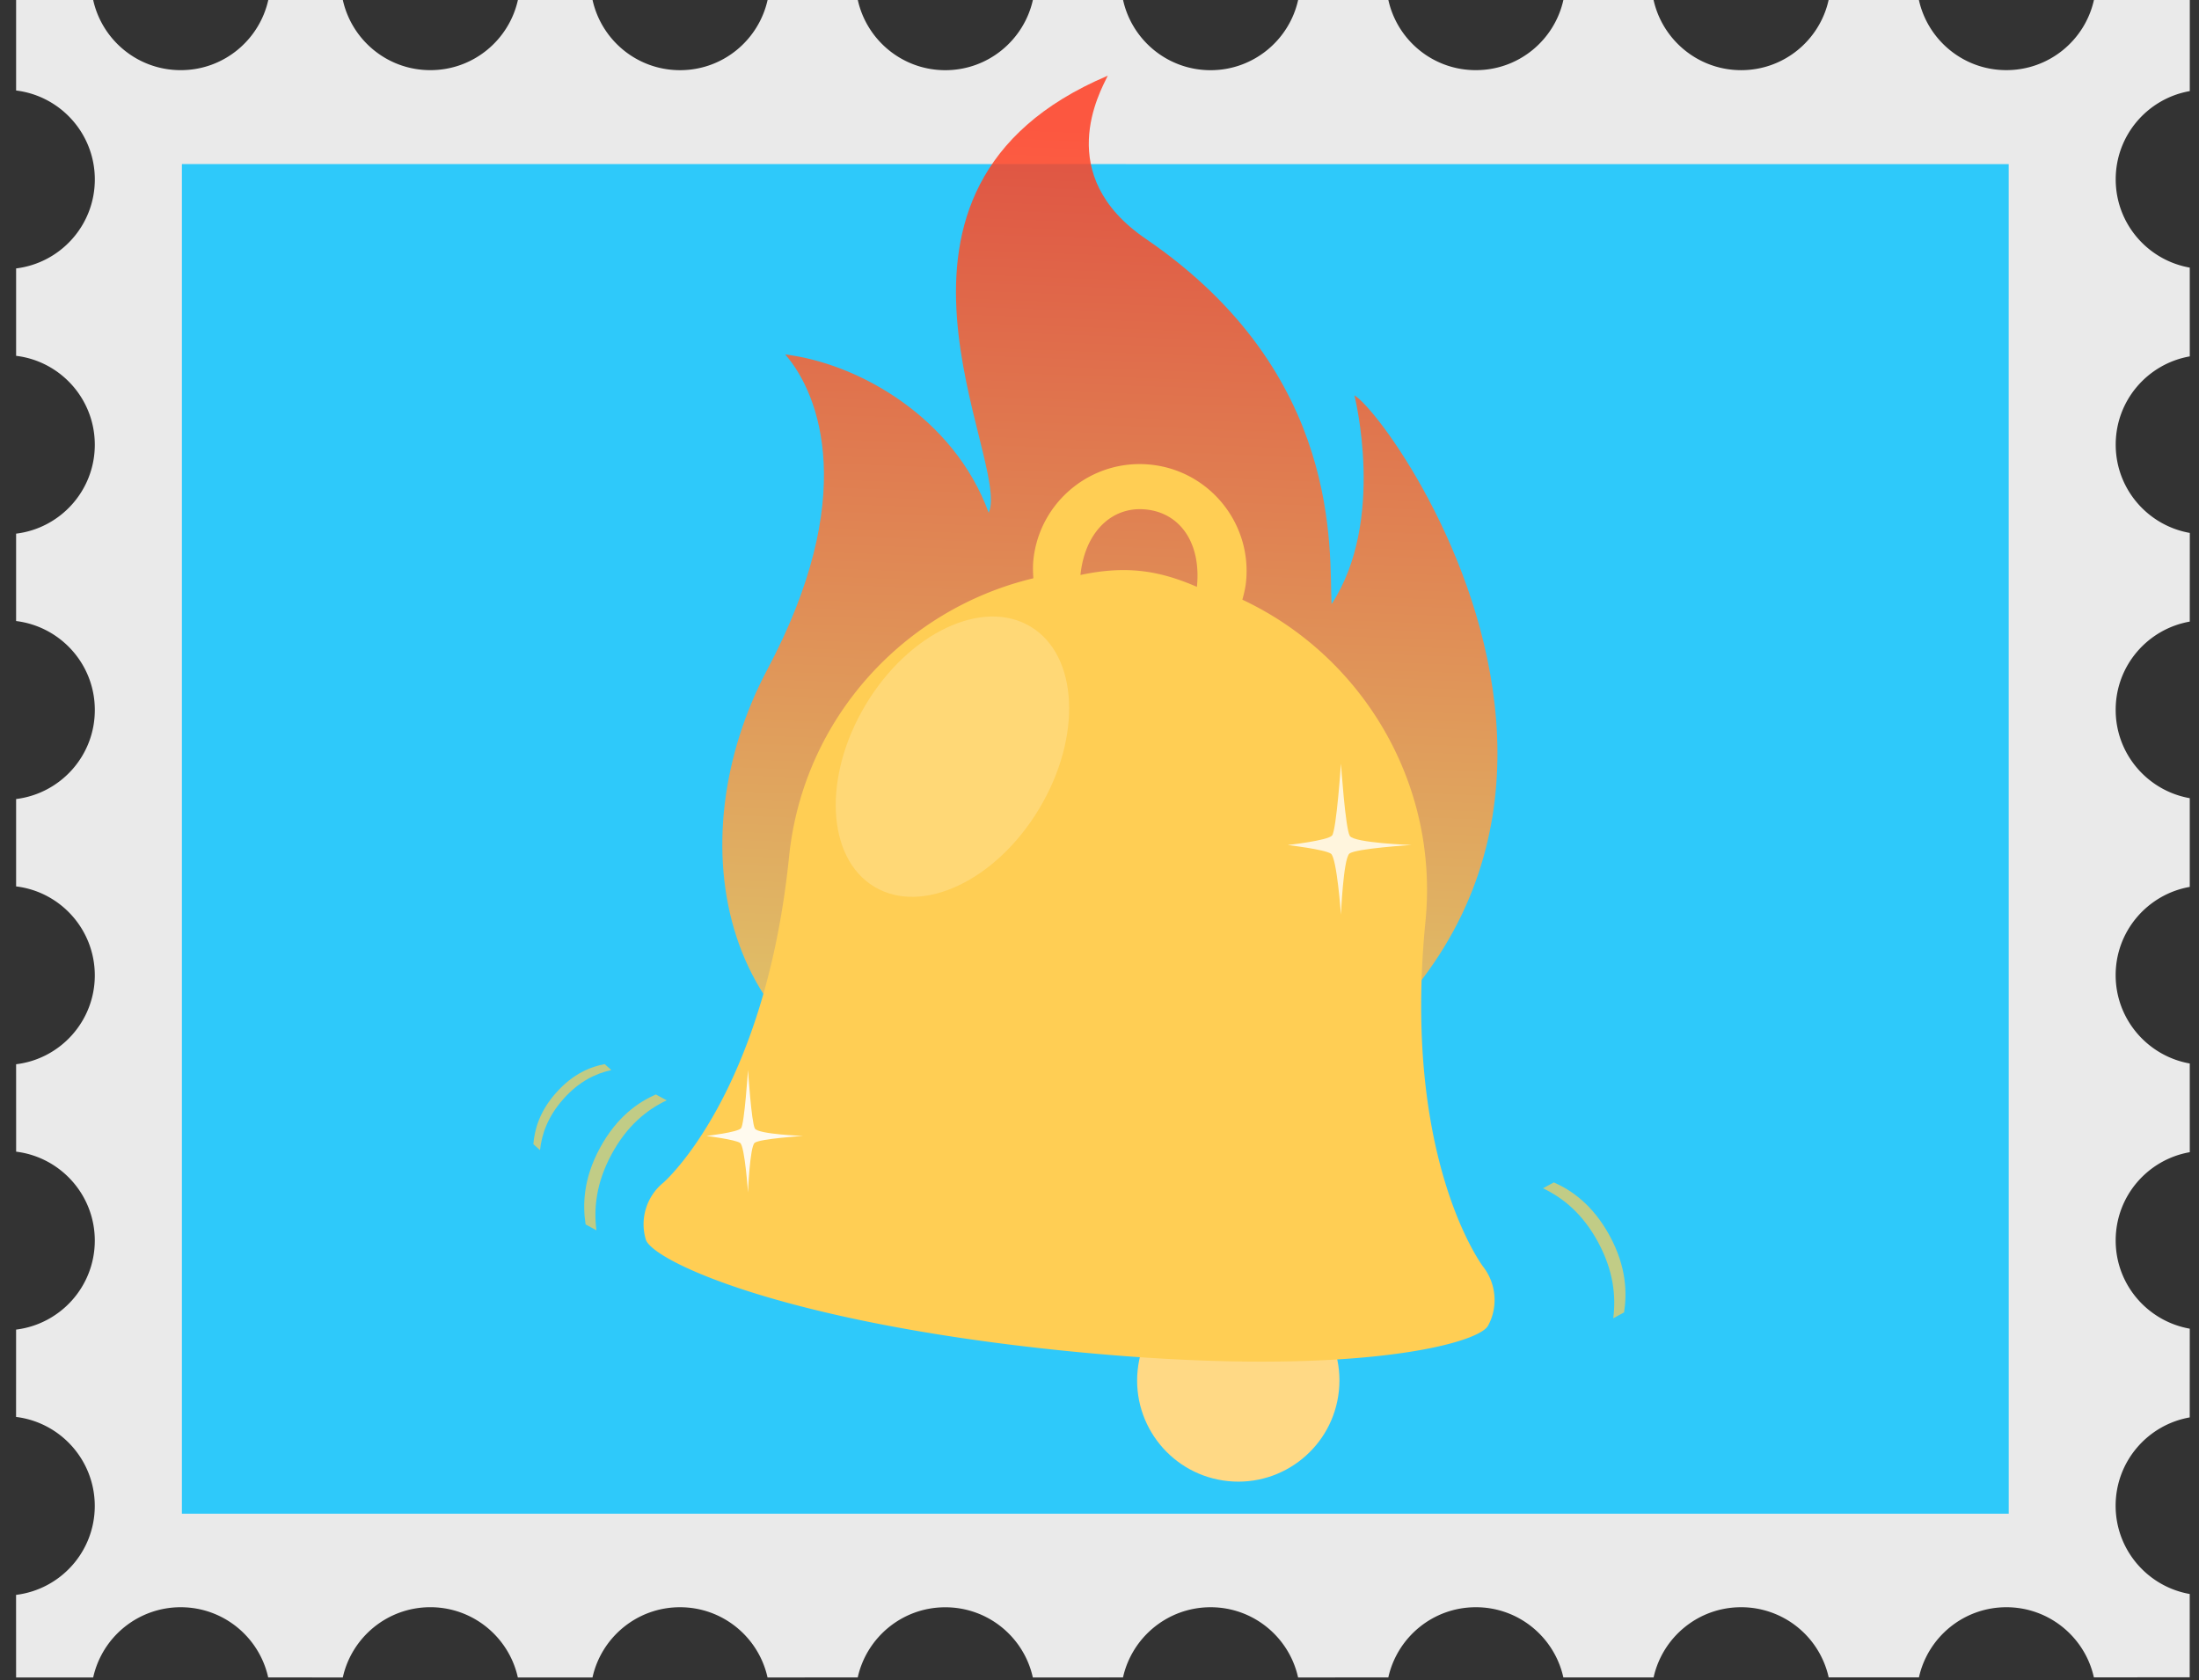 <svg viewBox="0 0 500 382" xmlns="http://www.w3.org/2000/svg" fill-rule="evenodd" clip-rule="evenodd" stroke-linejoin="round" stroke-miterlimit="1.414"><rect x="0" y="0" width="500" height="382" fill="#333333" stroke="none"/><path d="M476.097 381.397l21.788-.008.006-18.945c-9.568-1.684-16.843-10.023-16.849-20.08.013-10.049 7.279-18.391 16.849-20.072l.008-20.176c-9.569-1.689-16.855-10.018-16.844-20.066 0-10.062 7.273-18.385 16.85-20.066l-.006-20.169c-9.558-1.694-16.844-10.03-16.851-20.079 0-10.062 7.286-18.391 16.851-20.072V181.49c-9.563-1.686-16.851-10.021-16.844-20.083-.007-10.052 7.273-18.384 16.844-20.066l.013-20.163c-9.569-1.689-16.851-10.018-16.851-20.076 0-10.062 7.269-18.381 16.844-20.067l-.006-20.185c-9.569-1.683-16.838-10.014-16.838-20.073 0-10.043 7.273-18.381 16.844-20.063L497.91-.01l-21.794-.009c-2.027 9.138-10.158 15.966-19.913 15.966-9.735.009-17.872-6.819-19.895-15.963l-20.521.003c-2.016 9.144-10.146 15.969-19.896 15.969-9.748-.006-17.879-6.835-19.912-15.969l-20.5.003c-2.021 9.135-10.158 15.97-19.9 15.96-9.749.013-17.879-6.815-19.9-15.96l-20.515.013C293.138 9.121 285 15.956 275.265 15.962c-9.756 0-17.886-6.832-19.906-15.963l-20.505-.003c-2.043 9.119-10.161 15.96-19.913 15.966-9.742-.006-17.875-6.835-19.9-15.976l-20.508.009c-2.037 9.128-10.161 15.966-19.906 15.963-9.762 0-17.882-6.835-19.894-15.966h-16.971c-2.028 9.128-10.155 15.963-19.91 15.957-9.746.01-17.876-6.822-19.9-15.954L61.003-.006c-2.034 9.128-10.155 15.963-19.91 15.957-9.742.01-17.895-6.822-19.91-15.966L3.663.006v20.572c10.088 1.231 17.892 9.81 17.898 20.224-.003 10.427-7.814 18.998-17.898 20.233V80.91c10.078 1.212 17.892 9.8 17.892 20.223 0 10.401-7.807 18.986-17.895 20.208l.003 19.872c10.088 1.238 17.905 9.815 17.895 20.226.01 10.43-7.804 19.002-17.895 20.246v19.868c10.078 1.209 17.885 9.806 17.892 20.22.003 10.408-7.813 19.005-17.892 20.214l.006 19.881c10.062 1.229 17.885 9.807 17.885 20.228-.009 10.413-7.807 18.991-17.895 20.227l-.006 19.862c10.084 1.234 17.885 9.818 17.895 20.227 0 10.428-7.81 18.998-17.895 20.232l.006 18.781h17.527a20.383 20.383 0 0119.894-15.973c9.751 0 17.882 6.83 19.9 15.959l16.964.014c2.024-9.143 10.148-15.961 19.9-15.979 9.742.006 17.879 6.838 19.903 15.979h16.971c2.024-9.143 10.155-15.967 19.891-15.973 9.755 0 17.885 6.83 19.913 15.973l20.508-.014c2.024-9.115 10.158-15.947 19.894-15.947 9.755-.006 17.901 6.812 19.919 15.961l20.501-.008c2.034-9.127 10.158-15.947 19.906-15.965 9.755 0 17.886 6.83 19.907 15.973l20.514-.014c2.034-9.129 10.152-15.959 19.899-15.959 9.742-.008 17.88 6.824 19.9 15.959h20.521c2.016-9.129 10.152-15.959 19.882-15.959a20.372 20.372 0 0119.926 15.953h20.521c2.021-9.129 10.146-15.953 19.899-15.953 9.739.015 17.857 6.841 19.878 15.945z" fill="#eaeaea" fill-rule="nonzero"/><path d="M456.728 37.315l.008 306.871H41.359V37.312l415.369.003z" fill="#2ec9fa" fill-rule="nonzero"/><path d="M227.401 230.749c-8.494-23.797-31.739-37.19-49.535-39.422 8.634 10.173 17.764 35.883-4.335 78.412-22.101 42.529-12.404 98.761 43.356 109.324-20.225-54.529 29.826-64.768 35.759-108.192 28.176 56.413-37.718 84.641-4.079 129.463 171.757-55.779 78.6-192.367 67.859-198.832 0 0 7.774 31.221-5.561 51.994-.637-12.994 2.955-57.298-45.244-90.983-22.631-15.816-11.186-36.487-9.242-40.613C191.5 150 233 218 227.401 230.749z" fill="url(#_Linear1)" transform="matrix(.934 0 0 .913 12.417 -94.082)"/><circle cx="291" cy="280.208" r="23" fill="#ffd985" transform="rotate(5.819 -45.139 204.133)"/><path d="M337.25 288.045c-.178-.232-18.47-24.522-13.132-78.54 3.117-31.525-14.481-60.396-41.631-73.148.361-1.317.687-2.65.831-4.065 1.36-13.335-8.374-25.284-21.714-26.643-13.346-1.36-25.283 8.38-26.642 21.715-.144 1.404-.086 2.776-.003 4.127-29.245 6.986-52.328 31.753-55.543 63.304-5.497 53.941-28.442 74.004-28.577 74.11a12.187 12.187 0 00-4.002 12.928c1.398 4.724 30.599 18.723 94.983 25.284 64.385 6.562 94.158-1.428 96.51-5.65 2.352-4.245 1.905-9.586-1.08-13.422zm-91.58-157.303c.98-9.628 7.037-15.697 14.895-14.896 7.854.8 12.59 7.717 11.584 17.594-8.823-3.842-16.343-4.86-26.48-2.698z" fill="#ffce54" fill-rule="nonzero"/><g transform="matrix(1.545 0 0 1.603 -79.524 -206.727)"><clipPath id="a"><path d="M155.439 280.733h14.219v17.371h-14.219z"/></clipPath><g opacity=".9" clip-path="url(#a)"><clipPath id="b"><path d="M155.439 280.733h14.219v17.371h-14.219z"/></clipPath><g clip-path="url(#b)"><path d="M162.526 291.078c-.703.586-.972 7.026-.972 7.026s-.468-6.53-1.154-7.015c-.686-.484-4.961-.998-4.961-.998s4.593-.503 5.091-1.091c.499-.586 1.024-8.267 1.024-8.267s.508 7.501 1.016 8.315c.508.813 7.088 1.043 7.088 1.043s-6.429.401-7.132.987" fill="#fff"/></g></g></g><g transform="translate(72.863 79.512) scale(.913)"><clipPath id="c"><path d="M240.903 103.079h30.812v37.641h-30.812z"/></clipPath><g opacity=".8" clip-path="url(#c)"><clipPath id="d"><path d="M240.903 103.079h30.812v37.641h-30.812z"/></clipPath><g clip-path="url(#d)"><path d="M256.259 125.496c-1.524 1.268-2.107 15.224-2.107 15.224s-1.016-14.148-2.501-15.2c-1.484-1.049-10.748-2.165-10.748-2.165s9.954-1.09 11.033-2.359c1.079-1.272 2.216-17.917 2.216-17.917s1.101 16.256 2.203 18.019c1.101 1.761 15.36 2.257 15.36 2.257s-13.932.872-15.456 2.141" fill="#fff" fill-rule="nonzero"/></g></g></g><ellipse cx="217.499" cy="146.041" rx="23" ry="34.5" fill="#fff" fill-opacity=".2" transform="rotate(-149.028 220.635 159.177)"/><path d="M366.814 299.747c.634-4.983.079-10.773-3.451-17.304-3.509-6.489-7.977-10.073-12.528-12.253l2.467-1.334c3.929 1.72 8.868 5.047 12.73 12.191 3.843 7.107 3.902 13.027 3.248 17.366l-2.466 1.334zm-233.665-21.333c-.654-4.339-.595-10.259 3.248-17.366 3.862-7.145 8.802-10.472 12.73-12.191l2.467 1.334c-4.552 2.18-9.02 5.764-12.528 12.253-3.53 6.53-4.085 12.32-3.451 17.304l-2.466-1.334zm-11.877-18.247c.262-3.173 1.293-7.344 5.192-11.722 3.92-4.4 7.964-5.925 11.026-6.484l1.52 1.354c-3.579.779-7.332 2.564-10.893 6.562-3.583 4.021-4.941 8.019-5.326 11.644l-1.519-1.354z" fill="#ffce54" fill-opacity=".7" fill-rule="nonzero"/><defs><linearGradient id="_Linear1" x1="0" y1="0" x2="1" y2="0" gradientUnits="userSpaceOnUse" gradientTransform="matrix(7.585 -268.483 262.388 7.761 239.451 404.459)"><stop offset="0%" stop-color="#ffdb58" stop-opacity=".851"/><stop offset="100%" stop-color="#ff3d22" stop-opacity=".851"/></linearGradient></defs></svg>
